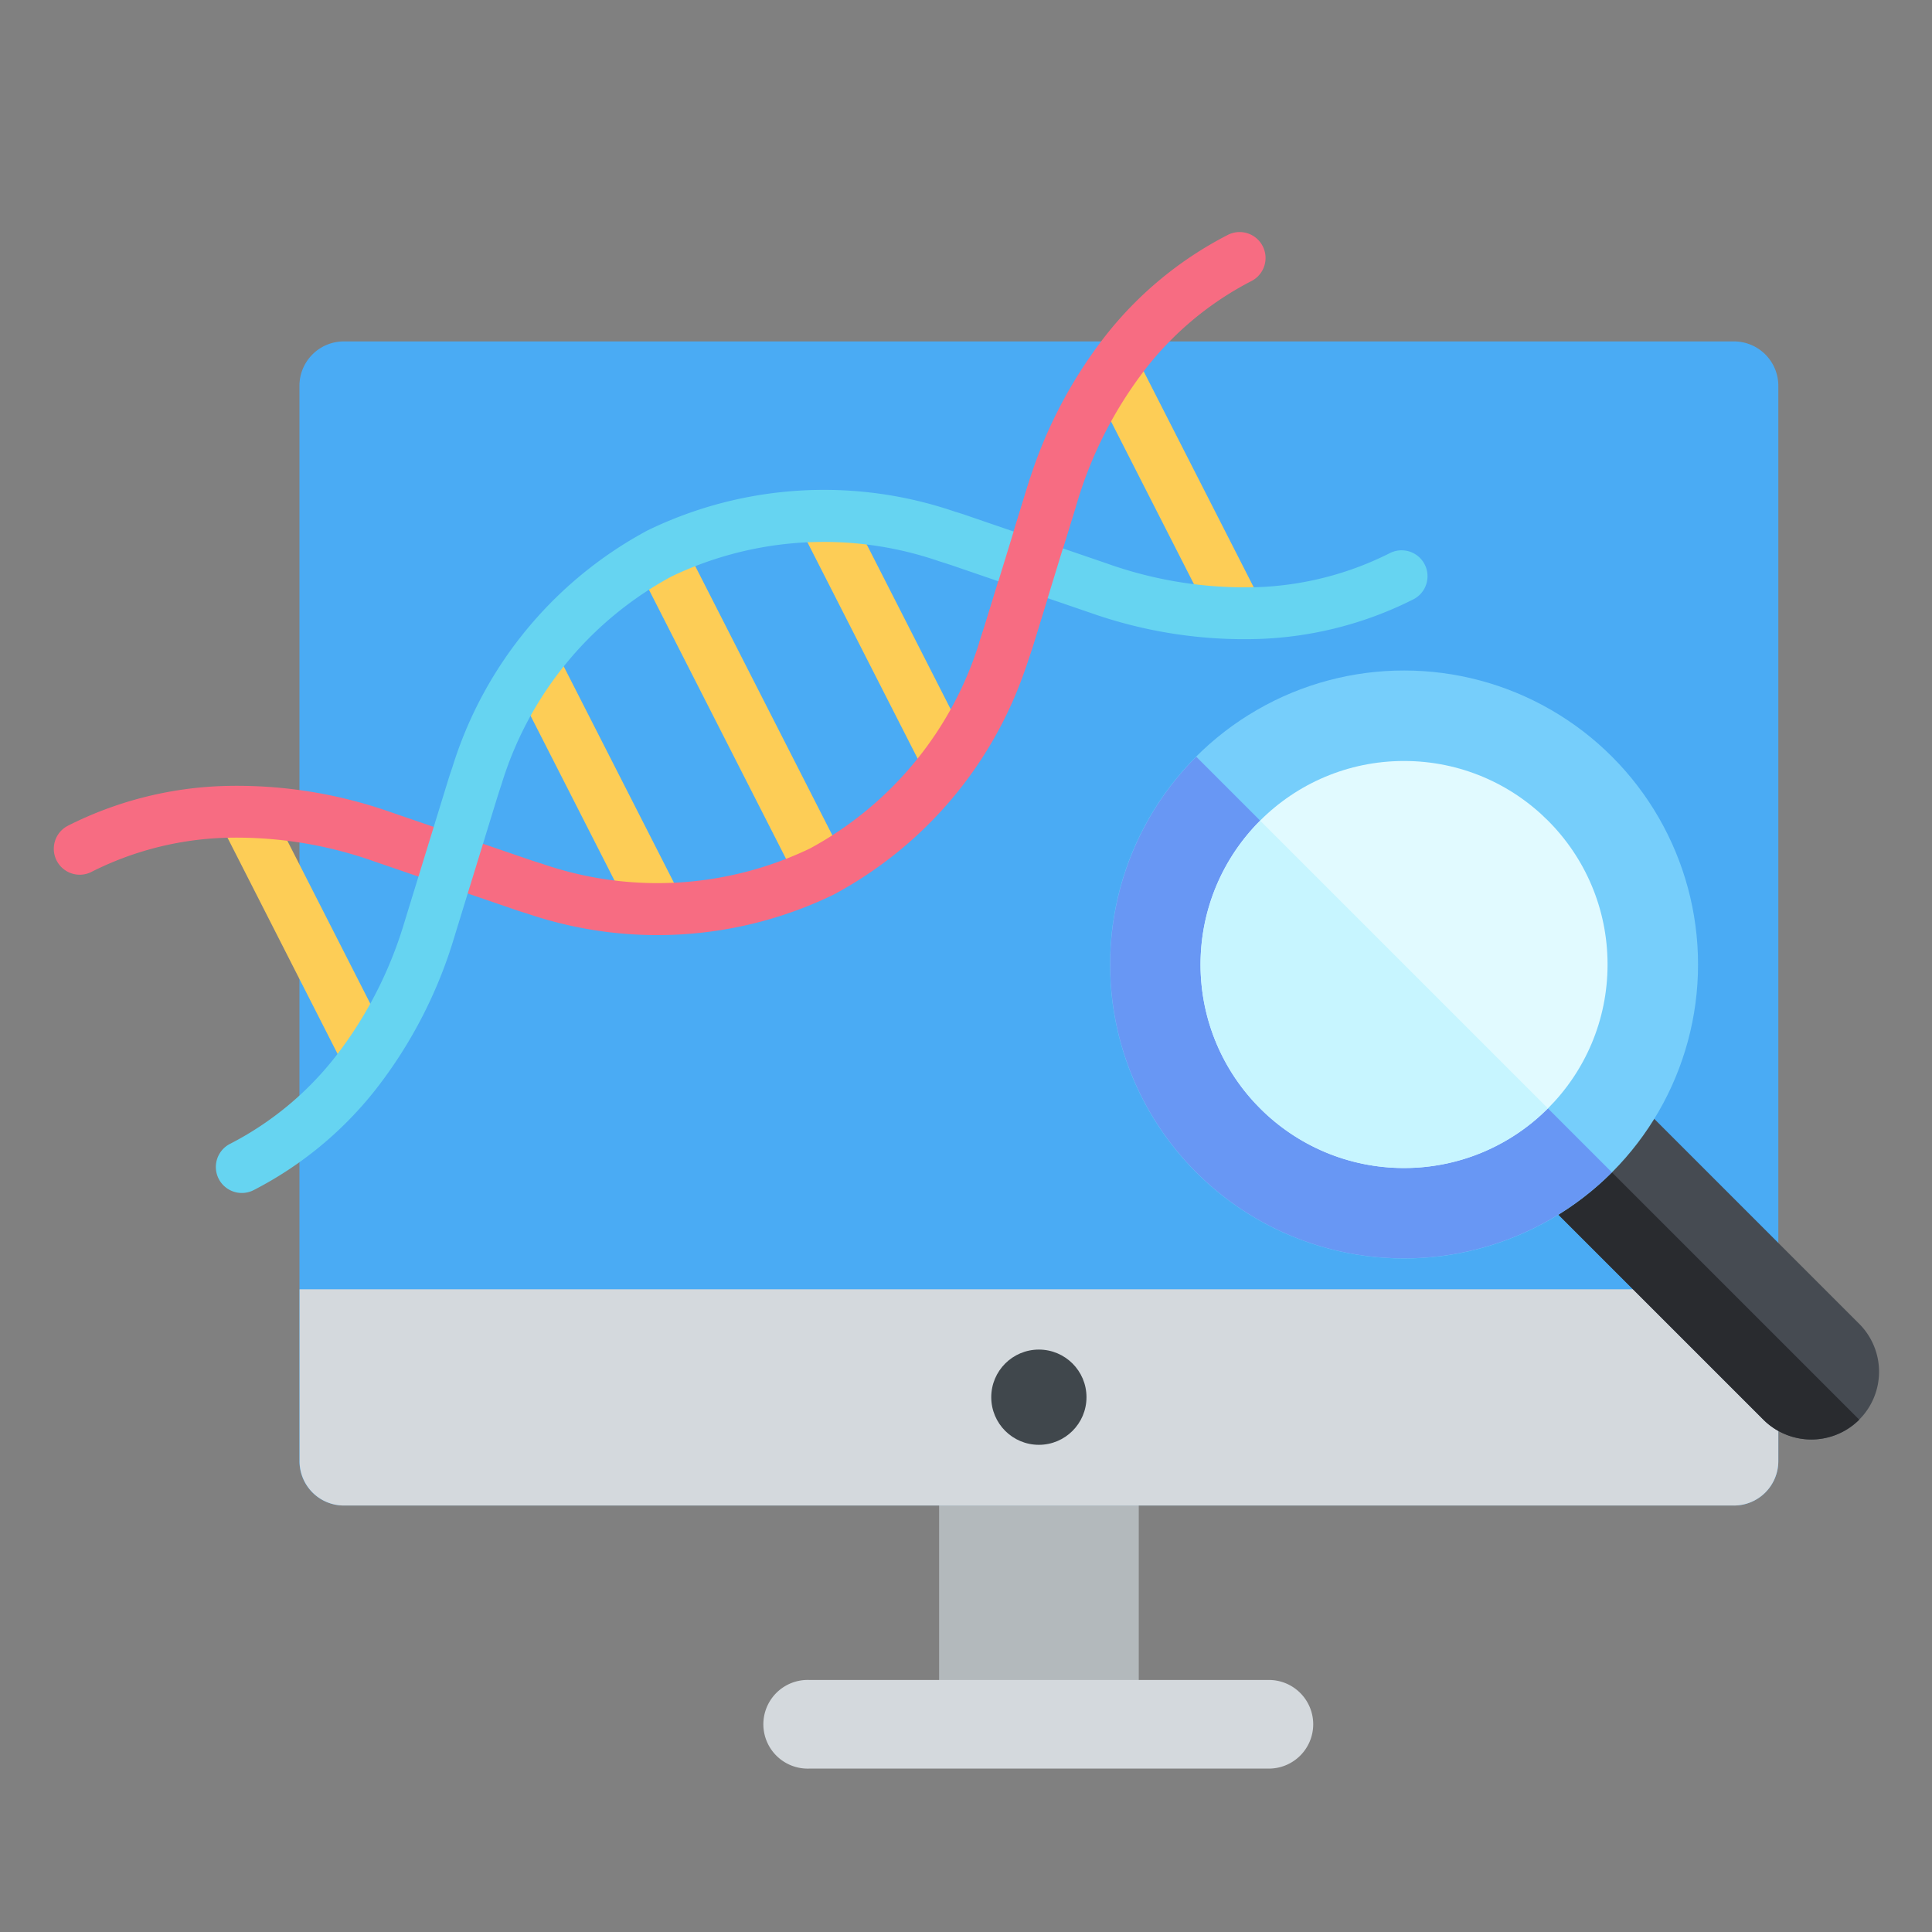 <svg xmlns="http://www.w3.org/2000/svg" xmlns:xlink="http://www.w3.org/1999/xlink" width="85" height="85" viewBox="0 0 85 85">
  <rect x="0" y="0" width="85" height="85" fill="#808080" stroke="none"/>
  <defs>
    <clipPath id="clip-path">
      <rect id="Rectangle_131885" data-name="Rectangle 131885" width="85" height="85" transform="translate(-11469 -8204)" fill="#fff"/>
    </clipPath>
  </defs>
  <g id="Mask_Group_75333" data-name="Mask Group 75333" transform="translate(11469 8204)" clip-path="url(#clip-path)">
    <g id="Group_160139" data-name="Group 160139" transform="translate(-11471.329 -8209.822)">
      <g id="computer" transform="translate(15.503 20.843)">
        <path id="Path_116278" data-name="Path 116278" d="M27.683,51.489h8.784v9.626H27.683Z" transform="translate(0.46 -0.282)" fill="#b3b9bc"/>
        <path id="Path_116279" data-name="Path 116279" d="M63.111,52.333H1.953A1.954,1.954,0,0,1,0,50.38V3.072A1.954,1.954,0,0,1,1.953,1.119H63.112a1.954,1.954,0,0,1,1.953,1.953V50.383a1.955,1.955,0,0,1-1.954,1.951Z" transform="translate(0 -1.119)" fill="#4aabf4"/>
        <path id="Path_116280" data-name="Path 116280" d="M65.064,42.139V49.7a1.951,1.951,0,0,1-1.953,1.953H1.959A1.951,1.951,0,0,1,.006,49.7V42.139Z" transform="translate(0 -0.437)" fill="#d4d9dd"/>
        <circle id="Ellipse_10057" data-name="Ellipse 10057" cx="2.095" cy="2.095" r="2.095" transform="translate(30.437 44.355)" fill="#40474c"/>
        <path id="Path_116281" data-name="Path 116281" d="M44.267,60.995a1.951,1.951,0,0,1-1.951,1.951H22.089a1.951,1.951,0,1,1,0-3.9H42.316A1.951,1.951,0,0,1,44.267,60.995Z" transform="translate(0.335 -0.156)" fill="#d4d9dd"/>
      </g>
      <g id="Group_152105" data-name="Group 152105" transform="matrix(0.839, 0.545, -0.545, 0.839, 32.516, 0)">
        <path id="Path_112380" data-name="Path 112380" d="M1.145,37.176,11.6,43.215l-1.145,1.977L0,39.153ZM22.6,0,33.063,6.038,31.927,8.015,21.468,1.977ZM15.45,12.392l10.459,6.038-1.136,1.977L14.314,14.369Zm-5.143,5.289L9.161,19.658l13.6,7.852,1.145-1.977ZM8.3,24.784l10.459,6.038L17.614,32.8,7.155,26.761Z" transform="translate(5.715 7.254)" fill="#fdcd56" fill-rule="evenodd"/>
        <path id="Path_112381" data-name="Path 112381" d="M2.129,51.276A1.14,1.14,0,1,1,.152,50.14,16.314,16.314,0,0,1,4.9,44.975a20.323,20.323,0,0,1,6.83-3.068L17.9,40.359q.31-.078.649-.175a15.53,15.53,0,0,0,9.511-6.977,15.538,15.538,0,0,0,1.289-11.731q-.077-.3-.175-.649l-1.742-6.114a20.318,20.318,0,0,1-.759-7.446,16.31,16.31,0,0,1,2.1-6.7,1.14,1.14,0,0,1,1.977,1.136,14.043,14.043,0,0,0-1.8,5.765,18.066,18.066,0,0,0,.687,6.615L31.375,20.2q.1.343.193.721a17.767,17.767,0,0,1-1.53,13.421,17.775,17.775,0,0,1-10.862,8.041q-.337.1-.721.192l-6.166,1.548a18.057,18.057,0,0,0-6.07,2.71,14.035,14.035,0,0,0-4.09,4.441Z" transform="translate(0 0)" fill="#f76c82" fill-rule="evenodd"/>
        <path id="Path_112382" data-name="Path 112382" d="M3.444,51.281a1.142,1.142,0,0,1-1.977-1.145,14.033,14.033,0,0,0,1.8-5.761,18.063,18.063,0,0,0-.687-6.615L.838,31.647q-.1-.343-.193-.721A17.768,17.768,0,0,1,2.176,17.5,17.775,17.775,0,0,1,13.038,9.463q.337-.1.721-.192l6.166-1.548a18.057,18.057,0,0,0,6.07-2.71A14.035,14.035,0,0,0,30.085.572a1.14,1.14,0,1,1,1.977,1.136A16.316,16.316,0,0,1,27.31,6.874a20.324,20.324,0,0,1-6.83,3.068L14.313,11.49q-.31.078-.649.175a15.531,15.531,0,0,0-9.511,6.977A15.537,15.537,0,0,0,2.864,30.371q.077.3.175.649l1.743,6.114a20.315,20.315,0,0,1,.759,7.446A16.319,16.319,0,0,1,3.444,51.281Z" transform="translate(12.285 7.851)" fill="#66d4f1" fill-rule="evenodd"/>
        <path id="Path_112383" data-name="Path 112383" d="M2.063,7.3l-.019-.079q-.077-.3-.174-.649L.126.462Q.06.23,0,0H2.374l1.7,5.949q.1.343.193.721.08.318.149.634Z" transform="translate(27.306 14.252)" fill="#f76c82" fill-rule="evenodd"/>
      </g>
      <g id="magnifying-glass" transform="translate(51.166 35.321)">
        <g id="Group_152915" data-name="Group 152915" transform="translate(6.655 6.655)">
          <path id="Path_116282" data-name="Path 116282" d="M26.305,127.029a2.982,2.982,0,0,0,0-4.217l-21.8-21.8a.991.991,0,0,0-1.4,0L.29,103.829a.991.991,0,0,0,0,1.4l21.8,21.8a2.985,2.985,0,0,0,4.217,0Z" transform="translate(0 -100.724)" fill="#464b52"/>
        </g>
        <path id="Path_116283" data-name="Path 116283" d="M13.507,127.826a.991.991,0,0,0,0,1.4l21.8,21.8a2.985,2.985,0,0,0,4.217,0L14.915,126.418Z" transform="translate(-6.562 -118.065)" fill="#292b2f"/>
        <ellipse id="Ellipse_10058" data-name="Ellipse 10058" cx="12.935" cy="12.935" rx="12.935" ry="12.935" transform="translate(0 0)" fill="#76cefb"/>
        <path id="Path_116284" data-name="Path 116284" d="M181.692,57.409a12.929,12.929,0,1,0,18.285,18.285Z" transform="translate(-177.899 -53.616)" fill="#6897f4"/>
        <ellipse id="Ellipse_10059" data-name="Ellipse 10059" cx="8.954" cy="8.954" rx="8.954" ry="8.954" transform="translate(3.981 3.981)" fill="#e1faff"/>
        <path id="Path_116285" data-name="Path 116285" d="M229.436,115.275a8.926,8.926,0,0,0,6.328-2.626L223.108,99.993a8.95,8.95,0,0,0,6.328,15.282Z" transform="translate(-216.501 -93.386)" fill="#c7f5ff"/>
      </g>
    </g>
  </g>
</svg>

